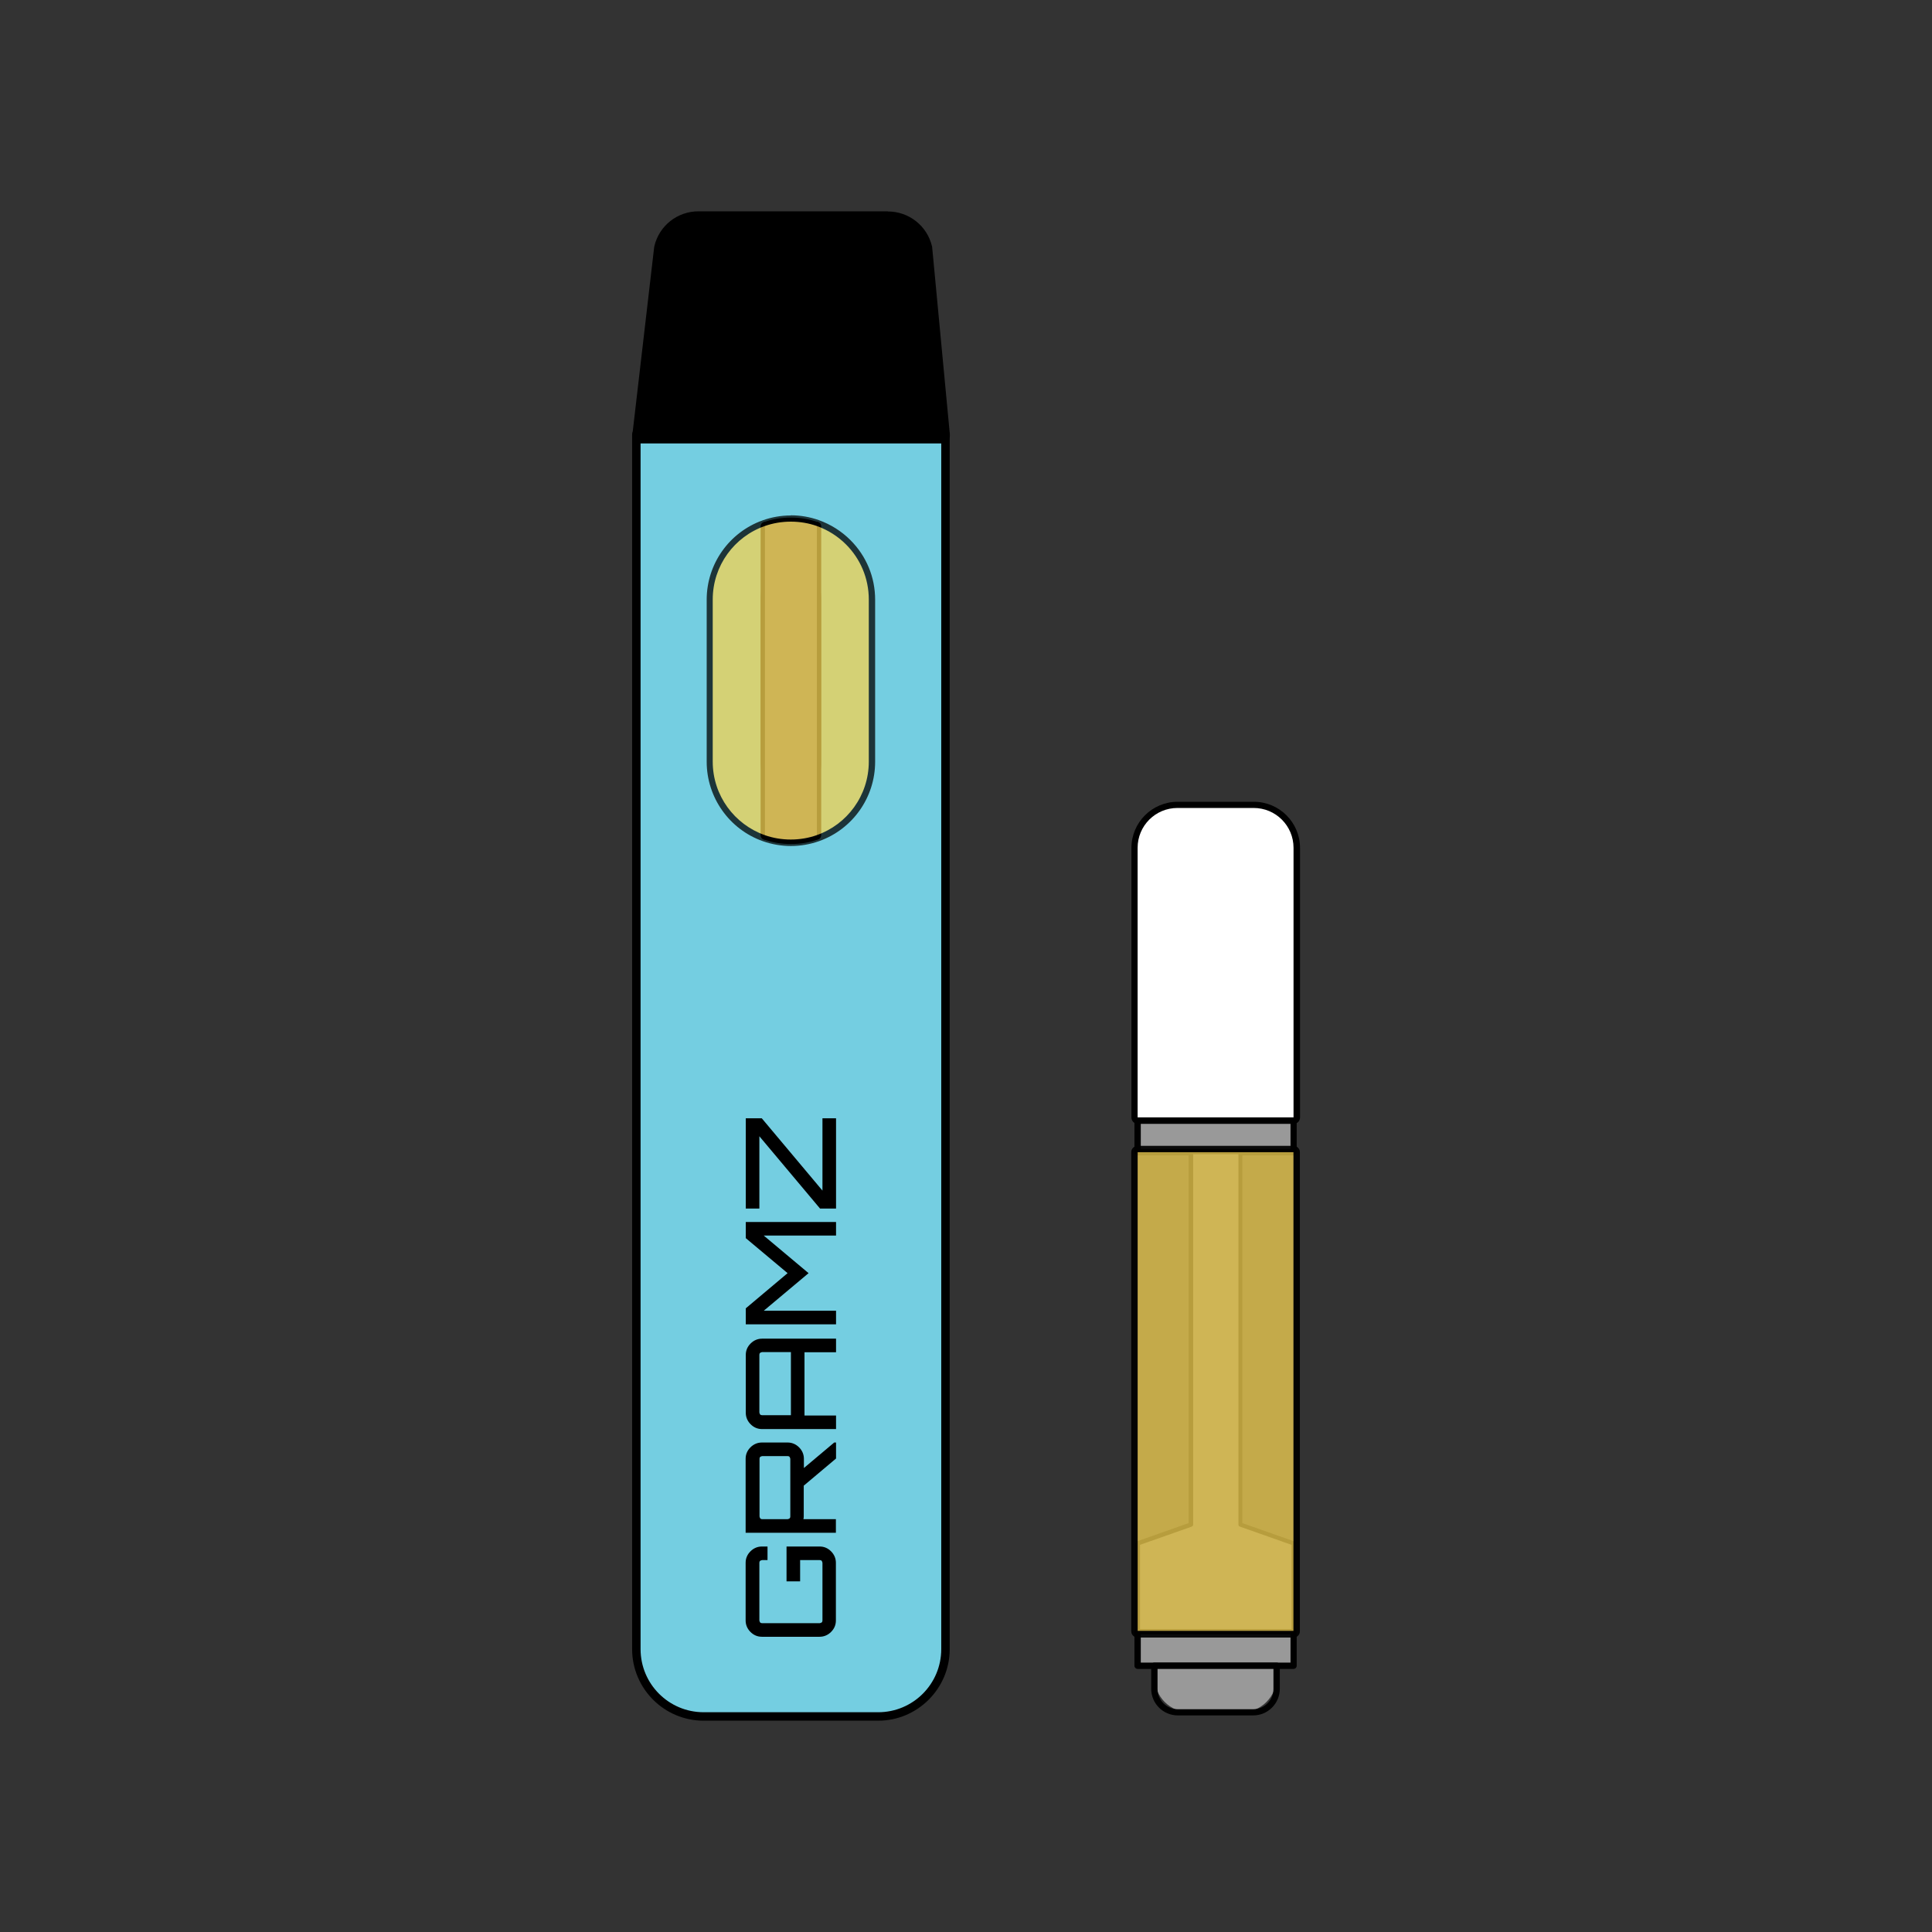 <?xml version="1.0" encoding="UTF-8"?><svg id="Layer_1" xmlns="http://www.w3.org/2000/svg" xmlns:xlink="http://www.w3.org/1999/xlink" viewBox="0 0 128 128"><rect x="0" y="0" width="128" height="128" fill="#333333" stroke="none"/><defs><style>.cls-1{opacity:.75;}.cls-2{fill:#fff;}.cls-3{fill:#606060;}.cls-4{fill:none;}.cls-5{fill:#999;}.cls-6{fill:#f4d152;}.cls-7{fill:#74cee1;}.cls-8{clip-path:url(#clippath);}</style><clipPath id="clippath"><rect class="cls-4" width="128" height="128"/></clipPath></defs><g class="cls-8"><rect class="cls-5" x="75.37" y="74.03" width="10.33" height="2.3"/><path d="M85.7,76.54h-10.33c-.11,0-.21-.09-.21-.21v-2.3c0-.11.09-.21.21-.21h10.33c.11,0,.21.09.21.21v2.3c0,.11-.09.21-.21.21ZM75.58,76.12h9.92v-1.88h-9.92v1.88Z"/><rect class="cls-5" x="75.37" y="108.06" width="10.33" height="2.3"/><path d="M85.7,110.57h-10.33c-.11,0-.21-.09-.21-.21v-2.3c0-.11.09-.21.21-.21h10.33c.11,0,.21.09.21.21v2.3c0,.11-.09.21-.21.21ZM75.58,110.15h9.92v-1.88h-9.92v1.88Z"/><path class="cls-5" d="M76.48,110.36h8.1v.77c0,1.28-1.04,2.31-2.31,2.31h-3.47c-1.28,0-2.31-1.04-2.31-2.31v-.77h0Z"/><path d="M83.03,113.65h-5c-.97,0-1.76-.79-1.76-1.76v-1.53c0-.11.09-.21.21-.21h8.1c.11,0,.21.09.21.21v1.53c0,.97-.79,1.76-1.76,1.76ZM76.69,110.57v1.33c0,.74.6,1.34,1.34,1.34h5c.74,0,1.34-.6,1.34-1.34v-1.33h-7.69Z"/><path class="cls-7" d="M46.62,113.72c-2.46,0-4.46-2-4.46-4.46V28.82c0-.15.12-.28.28-.28h19.93c.15,0,.28.12.28.28v80.44c0,2.46-2,4.46-4.46,4.46h-11.56ZM50.96,55.14c.46.14.95.22,1.44.22s.98-.07,1.44-.22v-20.09c-.46-.14-.95-.22-1.44-.22s-.98.07-1.44.22v20.09Z"/><path d="M62.36,28.82v80.44c0,2.31-1.87,4.18-4.18,4.18h-11.56c-2.31,0-4.18-1.87-4.18-4.18V28.82h19.93M52.4,55.64c.6,0,1.18-.1,1.72-.29v-20.49c-.54-.19-1.12-.29-1.72-.29s-1.18.1-1.72.29v20.49c.54.19,1.12.29,1.72.29M62.36,28.27h-19.93c-.31,0-.55.25-.55.55v80.44c0,2.61,2.12,4.74,4.74,4.74h11.56c2.61,0,4.74-2.13,4.74-4.74V28.82c0-.31-.25-.55-.55-.55h0ZM51.23,35.26c.38-.1.77-.15,1.17-.15s.79.05,1.17.15v19.67c-.38.1-.77.15-1.17.15s-.79-.05-1.17-.15v-19.67h0Z"/><path d="M42.44,29.1c-.08,0-.15-.03-.21-.09-.05-.06-.08-.14-.07-.22l1.44-12.38s0-.02,0-.03c.29-1.24,1.39-2.11,2.66-2.11h12.53c1.27,0,2.37.87,2.66,2.11,0,.01,0,.02,0,.04l1.17,12.38c0,.08-.02.15-.07.21-.05.06-.13.09-.2.09h-19.93Z"/><path d="M58.81,14.55c1.14,0,2.13.78,2.39,1.89l1.17,12.38h-19.93l1.44-12.38c.26-1.11,1.25-1.89,2.39-1.89h12.53M58.81,14h-12.53c-1.4,0-2.61.95-2.93,2.32,0,.02,0,.04-.01.06l-1.44,12.38c-.02.16.03.31.14.43.11.12.26.19.41.19h19.93c.16,0,.3-.07.41-.18.1-.12.16-.27.14-.42l-1.17-12.38s0-.05-.01-.07c-.32-1.37-1.53-2.32-2.93-2.32h0Z"/><path class="cls-2" d="M54.12,55.48s-.03,0-.05,0c-2.12-.75-3.54-2.76-3.54-5v-10.74c0-2.25,1.42-4.26,3.54-5,.01,0,.03,0,.05,0,.03,0,.06,0,.08.03.04.03.06.07.06.11v20.49s-.02.09-.06.11c-.02.02-.05.03-.08.03Z"/><path d="M54.12,34.86v20.49c-2.01-.71-3.45-2.62-3.45-4.87v-10.74c0-2.25,1.44-4.17,3.45-4.87M54.12,34.58s-.06,0-.09.02c-2.17.77-3.63,2.83-3.63,5.13v10.74c0,2.3,1.46,4.37,3.63,5.13.03.01.06.02.09.02.06,0,.11-.02.16-.05.07-.05.12-.14.12-.23v-20.49c0-.09-.04-.17-.12-.23-.05-.03-.1-.05-.16-.05h0Z"/><path class="cls-2" d="M50.68,55.48s-.06,0-.08-.03c-.04-.03-.06-.07-.06-.11v-20.49s.02-.09.06-.11c.02-.02.05-.03.08-.03.02,0,.03,0,.05,0,.74.26,1.43.7,1.98,1.25,1,1,1.55,2.33,1.55,3.75v10.74c0,2.25-1.42,4.26-3.54,5-.01,0-.03,0-.05,0Z"/><path d="M50.68,34.86c.73.26,1.39.68,1.93,1.22.94.94,1.51,2.23,1.51,3.65v10.74c0,2.25-1.44,4.17-3.45,4.87v-20.49M50.68,34.58c-.06,0-.11.02-.16.05-.07.05-.12.14-.12.23v20.49c0,.09.04.17.12.23.05.03.1.05.16.05.03,0,.06,0,.09-.02,2.17-.77,3.63-2.83,3.63-5.13v-10.74c0-1.45-.57-2.82-1.59-3.85-.57-.57-1.28-1.02-2.03-1.29-.03-.01-.06-.02-.09-.02h0Z"/><path class="cls-3" d="M52.4,55.77c-.61,0-1.21-.1-1.77-.3-.06-.02-.09-.07-.09-.13v-20.49c0-.06.04-.11.09-.13.56-.2,1.16-.3,1.77-.3s1.21.1,1.77.3c.06.02.09.07.09.13v20.49c0,.06-.04.11-.09.13-.56.2-1.16.3-1.77.3Z"/><path d="M52.4,34.56c.6,0,1.18.1,1.72.29v20.49c-.54.19-1.12.29-1.72.29s-1.18-.1-1.72-.29v-20.49c.54-.19,1.12-.29,1.72-.29M52.4,34.29c-.63,0-1.24.1-1.81.31-.11.04-.18.14-.18.26v20.49c0,.12.07.22.18.26.58.21,1.19.31,1.81.31s1.24-.1,1.81-.31c.11-.04.18-.14.18-.26v-20.49c0-.12-.07-.22-.18-.26-.58-.21-1.19-.31-1.81-.31h0Z"/><g class="cls-1"><path class="cls-6" d="M52.4,55.84c-.62,0-1.22-.1-1.79-.31-2.14-.76-3.58-2.79-3.58-5.07v-10.74c0-2.28,1.44-4.31,3.58-5.07.57-.2,1.17-.31,1.79-.31s1.22.1,1.79.31c.75.27,1.44.7,2.01,1.27,1.02,1.02,1.57,2.36,1.57,3.8v10.74c0,2.28-1.44,4.31-3.58,5.07-.57.2-1.17.31-1.79.31Z"/><path d="M52.4,34.56c.6,0,1.18.1,1.72.29.73.26,1.39.68,1.93,1.22.94.94,1.51,2.23,1.51,3.65v10.74c0,2.25-1.44,4.17-3.45,4.87-.54.19-1.12.29-1.72.29s-1.18-.1-1.72-.29c-2.01-.71-3.45-2.62-3.45-4.87v-10.74c0-2.25,1.44-4.17,3.45-4.87.54-.19,1.12-.29,1.72-.29M52.4,34.15c-.64,0-1.27.11-1.86.32-2.23.79-3.72,2.9-3.72,5.26v10.74c0,2.36,1.5,4.48,3.72,5.26.59.21,1.22.32,1.86.32s1.27-.11,1.86-.32c2.23-.79,3.72-2.9,3.72-5.26v-10.74c0-1.49-.58-2.89-1.64-3.95-.59-.59-1.31-1.04-2.09-1.32-.59-.21-1.22-.32-1.86-.32h0Z"/></g><polygon class="cls-3" points="82.18 101.01 82.18 76.33 78.9 76.33 78.9 101.01 75.37 102.25 75.37 108.06 85.7 108.06 85.7 102.25 82.18 101.01"/><path d="M85.7,108.2h-10.33c-.08,0-.14-.06-.14-.14v-5.81c0-.06.04-.11.09-.13l3.43-1.21v-24.58c0-.08.06-.14.14-.14h3.28c.08,0,.14.06.14.14v24.58l3.43,1.21c.06.02.09.07.09.13v5.81c0,.08-.06.14-.14.14ZM75.51,107.93h10.06v-5.58l-3.43-1.21c-.06-.02-.09-.07-.09-.13v-24.54h-3v24.54c0,.06-.04.11-.09.13l-3.43,1.21v5.58Z"/><g class="cls-1"><rect class="cls-6" x="75.16" y="76.12" width="10.75" height="32.15" rx=".21" ry=".21"/><path d="M85.7,76.33v31.73h-10.33v-31.73h10.33M85.7,75.92h-10.33c-.23,0-.42.19-.42.42v31.73c0,.23.19.42.42.42h10.33c.23,0,.42-.19.42-.42v-31.73c0-.23-.19-.42-.42-.42h0Z"/></g><g class="cls-1"><path d="M85.7,76.33v31.73h-10.33v-31.73h10.33M85.7,75.92h-10.33c-.23,0-.42.19-.42.42v31.73c0,.23.19.42.42.42h10.33c.23,0,.42-.19.42-.42v-31.73c0-.23-.19-.42-.42-.42h0Z"/></g><path class="cls-2" d="M75.37,74.24c-.11,0-.21-.09-.21-.21v-17.86c0-1.57,1.28-2.85,2.85-2.85h5.04c1.57,0,2.85,1.28,2.85,2.85v17.86c0,.11-.09.21-.21.21h-10.33Z"/><path d="M83.06,53.53c1.46,0,2.64,1.18,2.64,2.64v17.86h-10.33v-17.86c0-1.46,1.18-2.64,2.64-2.64h5.04M83.06,53.12h-5.04c-1.69,0-3.06,1.37-3.06,3.06v17.86c0,.23.19.42.42.42h10.33c.23,0,.42-.19.42-.42v-17.86c0-1.69-1.37-3.06-3.06-3.06h0Z"/><path d="M50.49,102.46h.36v.9h-.36s-.09.02-.13.05c-.04.04-.05.08-.05.13v3.82s.02.09.05.13c.04.04.08.05.13.05h3.82s.09-.02.13-.05c.04-.04.05-.08.05-.13v-3.82s-.02-.09-.05-.13c-.04-.04-.08-.05-.13-.05h-1.3v1.41h-.9v-2.31h2.19c.3,0,.55.11.76.32.21.21.32.47.32.76v3.82c0,.3-.11.55-.32.76-.21.21-.47.32-.76.32h-3.82c-.3,0-.55-.11-.76-.32-.21-.21-.32-.47-.32-.76v-3.82c0-.3.11-.55.32-.76.21-.21.47-.32.76-.32Z"/><path d="M50.5,95.57h1.68c.29,0,.55.11.76.32.21.21.32.47.32.76v.61l2.01-1.69h.12v1.06l-2.14,1.8v2.04s0,.11-.02.18h2.15v.9h-5.98v-4.9c0-.3.11-.55.32-.76.21-.21.47-.32.76-.32ZM52.36,100.47v-3.82s-.02-.09-.05-.13c-.04-.04-.08-.05-.13-.05h-1.68s-.09.02-.13.05c-.04.04-.05.08-.05.13v3.82s.02.09.05.13c.04.04.08.05.13.05h1.68s.09-.02.13-.05c.04-.04.05-.08.05-.13Z"/><path d="M49.41,93.59v-3.82c0-.3.11-.55.32-.76.21-.21.47-.32.76-.32h4.9v.9h-2.09v4.19h2.09v.9h-4.9c-.3,0-.55-.11-.76-.32s-.32-.47-.32-.76ZM52.4,93.77v-4.19h-1.91s-.09.02-.13.05c-.04.04-.05.08-.05.13v3.82s.02.09.05.13c.04.04.08.05.13.05h1.91Z"/><path d="M52.18,84.35l-2.77-2.32v-1.07h5.98v.9h-4.79l2.97,2.49-2.97,2.49h4.79v.9h-5.98v-1.06l2.77-2.33Z"/><path d="M50.31,80.07h-.9v-5.98h1.06l4.02,4.79v-4.79h.9v5.98h-1.06l-4.02-4.79v4.79Z"/></g></svg>